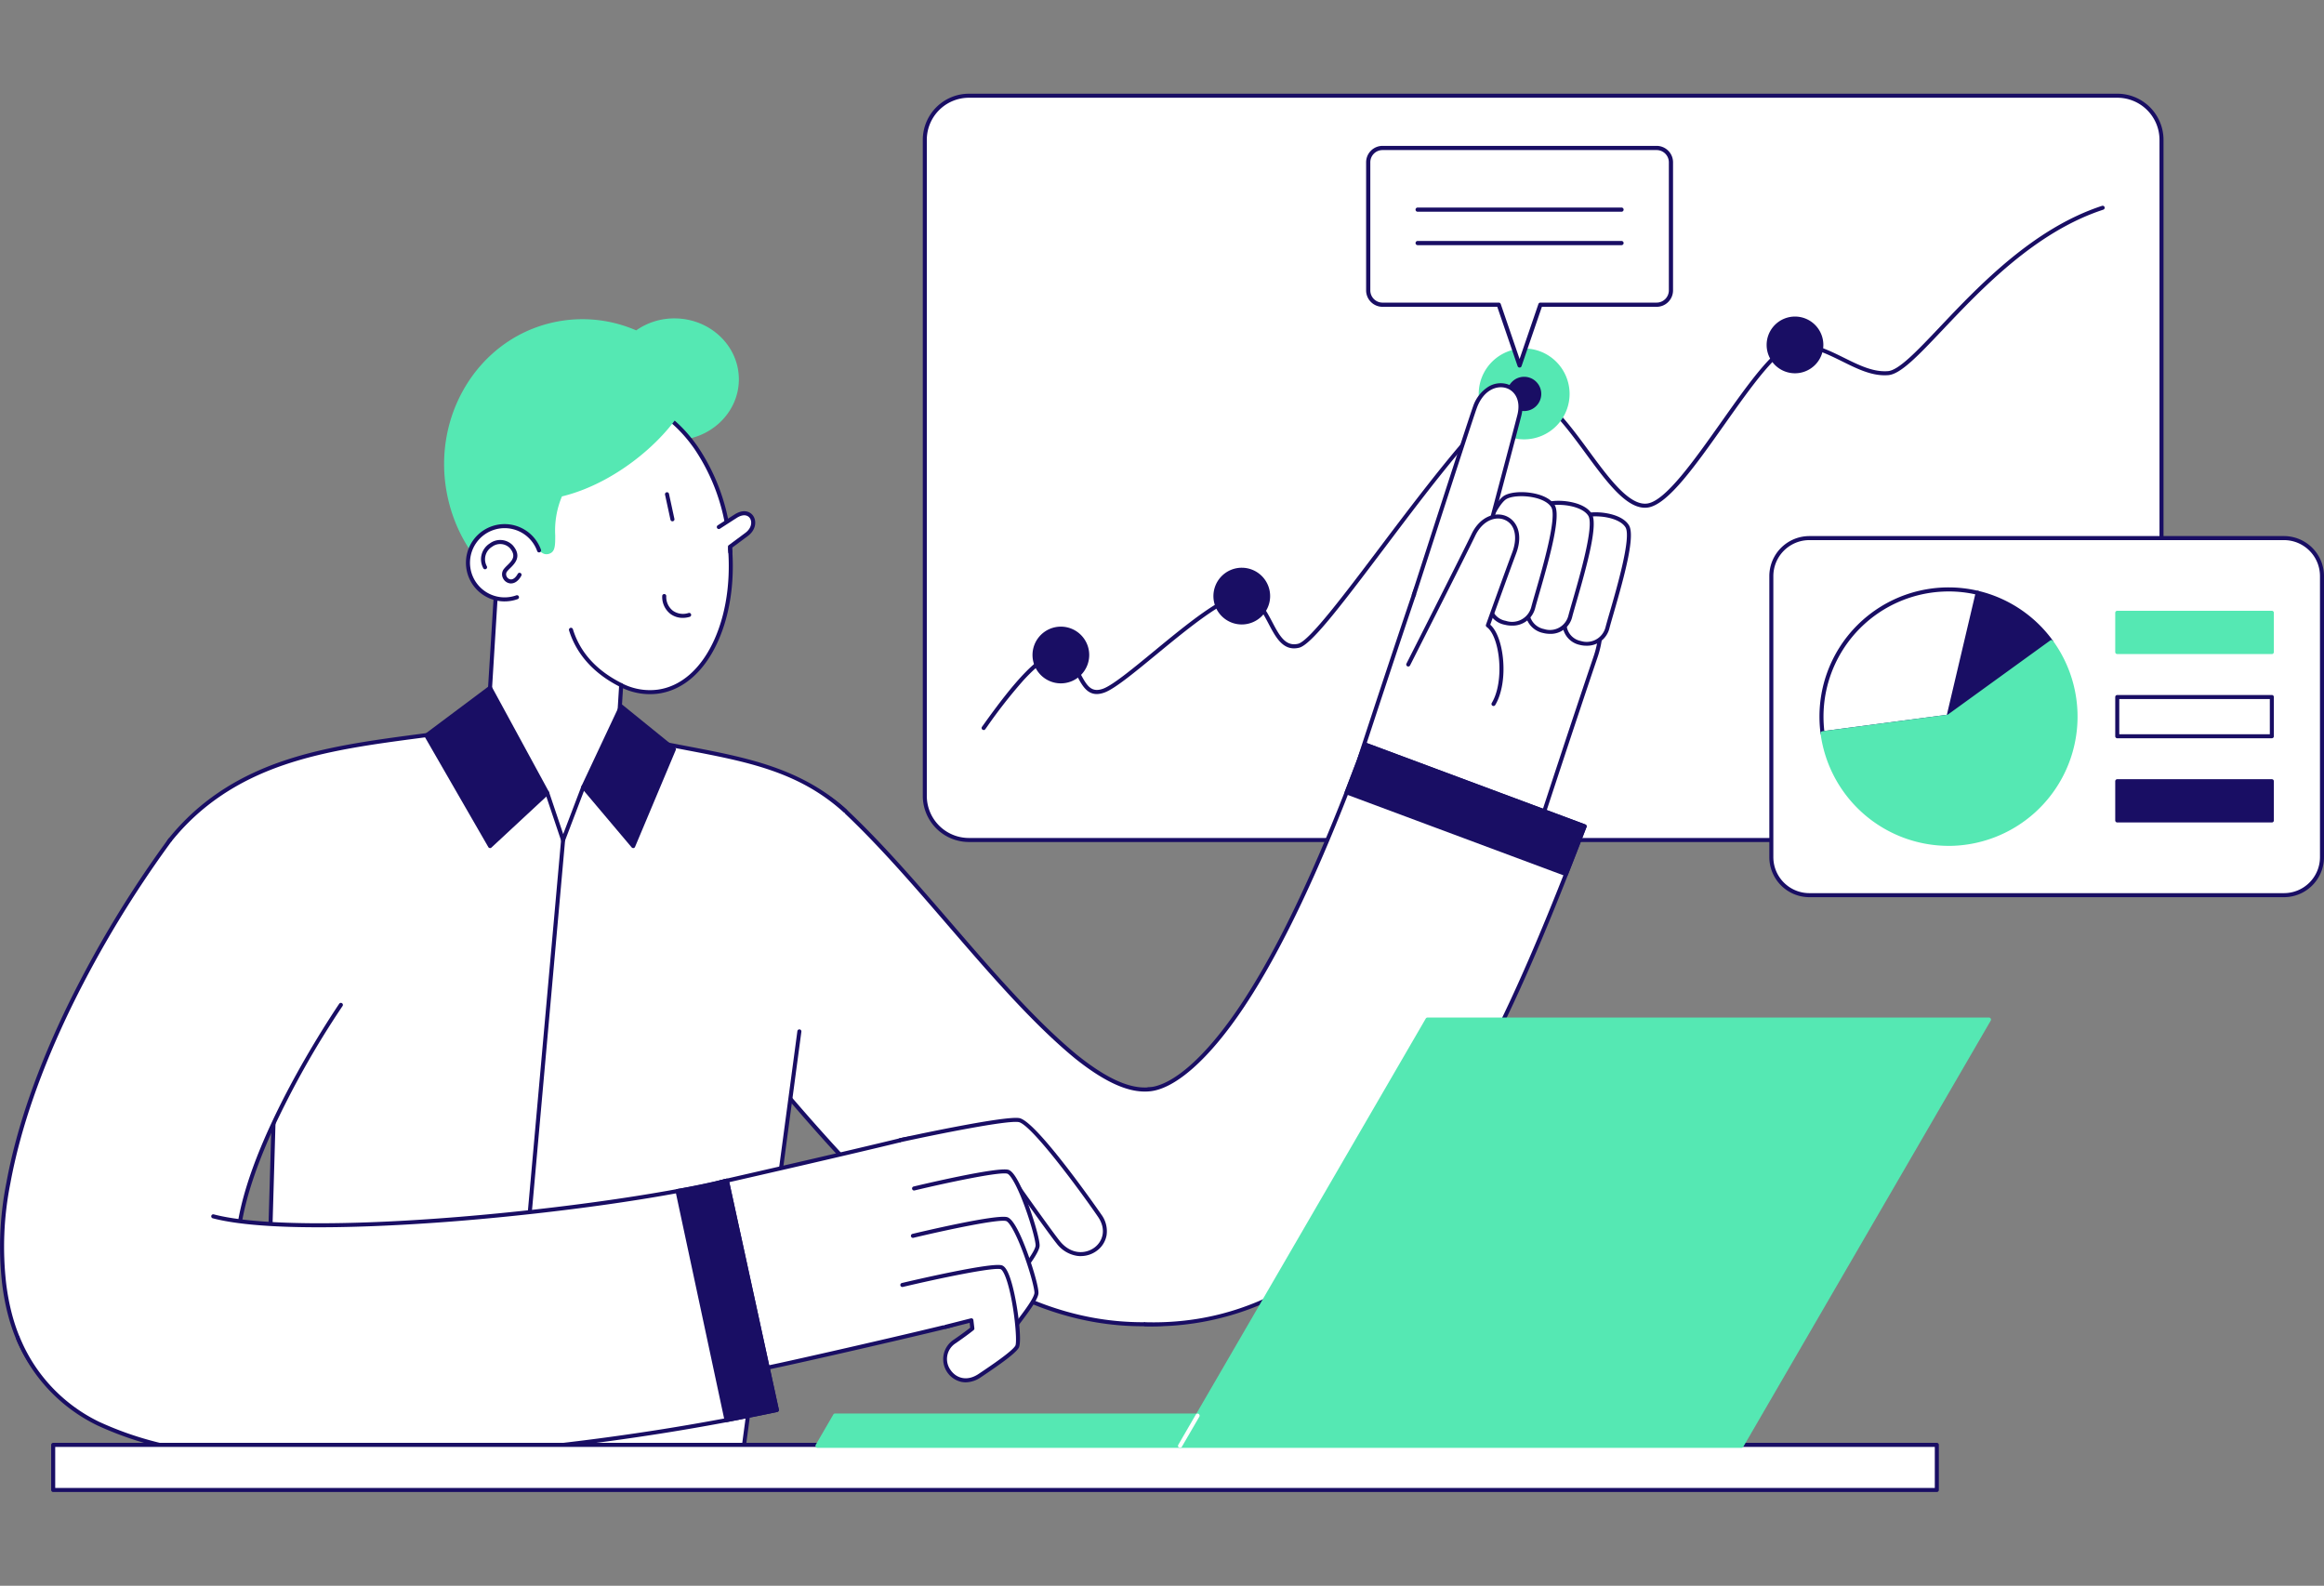 <svg xmlns="http://www.w3.org/2000/svg" xmlns:xlink="http://www.w3.org/1999/xlink" width="491" height="335" viewBox="0 0 491 335">
  <rect x="0" y="0" width="491" height="335" fill="#808080" stroke="none"/>
  <defs>
    <clipPath id="clip-path">
      <rect id="Rechteck_95" data-name="Rechteck 95" width="491" height="335" transform="translate(278 8549)" fill="#fff"/>
    </clipPath>
  </defs>
  <g id="Gruppe_maskieren_3" data-name="Gruppe maskieren 3" transform="translate(-278 -8549)" clip-path="url(#clip-path)">
    <g id="Casino-Seo-Audit_Grafik_SEO-Audit" transform="translate(261.262 8471.319)">
      <g id="Gruppe_524" data-name="Gruppe 524" transform="translate(211.699 97.479)">
        <g id="Gruppe_523" data-name="Gruppe 523">
          <path id="Pfad_686" data-name="Pfad 686" d="M252.384,157.659H9.749a9.32,9.32,0,0,1-9.322-9.317V9.743A9.32,9.32,0,0,1,9.749.426H252.384a9.319,9.319,0,0,1,9.322,9.317v138.6A9.319,9.319,0,0,1,252.384,157.659Z" fill="#fff"/>
          <path id="Pfad_687" data-name="Pfad 687" d="M252.384,158.085H9.749A9.757,9.757,0,0,1,0,148.343V9.743A9.757,9.757,0,0,1,9.749,0H252.384a9.757,9.757,0,0,1,9.749,9.743v138.6a9.757,9.757,0,0,1-9.749,9.743ZM9.749.852a8.9,8.9,0,0,0-8.9,8.89v138.6a8.9,8.9,0,0,0,8.9,8.89H252.384a8.9,8.9,0,0,0,8.9-8.89V9.743a8.9,8.9,0,0,0-8.9-8.89Z" fill="#190e64"/>
          <path id="Pfad_688" data-name="Pfad 688" d="M12.855,134.424a.426.426,0,0,1-.346-.675l.376-.525c5.878-8.214,12.427-16.424,16.422-15.05,2.064.71,3.119,2.691,4.049,4.439,1.327,2.492,2.266,3.974,4.73,3.086,2.029-.732,6.264-4.219,10.748-7.91,6.878-5.663,14.674-12.082,18.557-12.082,3.339,0,4.979,3.117,6.425,5.866,1.492,2.835,2.78,5.284,5.485,4.629,2.34-.566,9.718-10.352,17.529-20.712C110.846,76.9,121.982,62.709,127.07,63c4.693.268,9.257,6.477,13.67,12.482,4.227,5.752,8.6,11.7,12.389,11.083,3.842-.625,9.8-9.054,15.57-17.206,6.029-8.524,11.724-16.574,15.555-16.711,3.763-.133,7.145,1.539,10.415,3.156,3.164,1.565,6.149,3.043,9.245,2.8,2.292-.183,6.115-4.216,10.955-9.322,8.335-8.794,19.751-20.837,34.274-25.593a.426.426,0,1,1,.266.81c-14.318,4.689-25.648,16.641-33.921,25.369-5.16,5.443-8.888,9.376-11.506,9.586-3.326.266-6.419-1.263-9.691-2.882-3.176-1.571-6.462-3.2-10.006-3.069-3.409.122-9.245,8.372-14.889,16.351-6.137,8.677-11.935,16.872-16.129,17.555-4.3.7-8.633-5.187-13.214-11.42-4.3-5.846-8.74-11.891-13.032-12.136-.04,0-.081,0-.122,0-5.141,0-18.576,17.819-29.388,32.16-9.531,12.642-15.5,20.421-18.01,21.028-3.352.811-4.922-2.174-6.441-5.061-1.4-2.66-2.846-5.41-5.67-5.41-3.576,0-11.582,6.591-18.014,11.887-4.739,3.9-8.833,7.272-11,8.054-3.285,1.185-4.55-1.191-5.772-3.487-.9-1.687-1.828-3.432-3.574-4.033-1.128-.388-3.4.166-7.831,5.009a107.637,107.637,0,0,0-7.619,9.731l-.377.526a.424.424,0,0,1-.347.179Z" fill="#190e64"/>
          <ellipse id="Ellipse_144" data-name="Ellipse 144" cx="9.18" cy="9.174" rx="9.18" ry="9.174" transform="translate(117.866 54.247)" fill="#55e8b3"/>
          <path id="Pfad_689" data-name="Pfad 689" d="M127.046,73.021a9.6,9.6,0,1,1,9.606-9.6A9.614,9.614,0,0,1,127.046,73.021Zm0-18.348a8.748,8.748,0,1,0,8.753,8.748A8.76,8.76,0,0,0,127.046,54.673Z" fill="#55e8b3"/>
          <g id="Gruppe_522" data-name="Gruppe 522">
            <ellipse id="Ellipse_145" data-name="Ellipse 145" cx="3.195" cy="3.193" rx="3.195" ry="3.193" transform="translate(123.85 60.228)" fill="#190e64"/>
            <path id="Pfad_690" data-name="Pfad 690" d="M127.046,67.041a3.619,3.619,0,1,1,3.622-3.619A3.625,3.625,0,0,1,127.046,67.041Zm0-6.387a2.767,2.767,0,1,0,2.769,2.767A2.771,2.771,0,0,0,127.046,60.654Z" fill="#190e64"/>
            <ellipse id="Ellipse_146" data-name="Ellipse 146" cx="5.568" cy="5.565" rx="5.568" ry="5.565" transform="translate(61.823 100.569)" fill="#190e64"/>
            <path id="Pfad_691" data-name="Pfad 691" d="M67.391,112.125a5.991,5.991,0,1,1,5.994-5.991A6,6,0,0,1,67.391,112.125Zm0-11.13a5.139,5.139,0,1,0,5.142,5.139A5.146,5.146,0,0,0,67.391,101Z" fill="#190e64"/>
            <ellipse id="Ellipse_147" data-name="Ellipse 147" cx="5.568" cy="5.565" rx="5.568" ry="5.565" transform="translate(23.6 113.013)" fill="#190e64"/>
            <path id="Pfad_692" data-name="Pfad 692" d="M29.168,124.569a5.991,5.991,0,1,1,5.995-5.991A6,6,0,0,1,29.168,124.569Zm0-11.13a5.139,5.139,0,1,0,5.142,5.139A5.146,5.146,0,0,0,29.168,113.439Z" fill="#190e64"/>
            <ellipse id="Ellipse_148" data-name="Ellipse 148" cx="5.568" cy="5.565" rx="5.568" ry="5.565" transform="translate(178.702 47.505)" fill="#190e64"/>
            <path id="Pfad_693" data-name="Pfad 693" d="M184.27,59.061a5.991,5.991,0,1,1,5.995-5.991A6,6,0,0,1,184.27,59.061Zm0-11.13a5.139,5.139,0,1,0,5.142,5.139A5.146,5.146,0,0,0,184.27,47.931Z" fill="#190e64"/>
          </g>
        </g>
      </g>
      <g id="Gruppe_527" data-name="Gruppe 527" transform="translate(16.741 144.947)">
        <g id="Gruppe_526" data-name="Gruppe 526">
          <path id="Pfad_694" data-name="Pfad 694" d="M241.936,212.49c-32.981.261-57.3-26.873-77.447-50.548-6.95-8.041-13.513-15.635-20.226-22.081-22.992-23.21,10.158-57.829,34.335-35.766,16.567,15.542,32.589,38.62,48.818,51.935,8.082,6.455,12.525,7.007,15.164,6.858C277.55,162.481,276.985,213.435,241.936,212.49Z" fill="#fff"/>
          <path id="Pfad_695" data-name="Pfad 695" d="M242.891,212.929q-.477,0-.96-.013c-14.879.12-29.2-5.244-43.79-16.385-12.58-9.6-23.683-22.216-33.977-34.313-6.946-8.036-13.5-15.62-20.2-22.05-5.429-5.481-8.146-11.984-7.865-18.814a25.717,25.717,0,0,1,7.34-16.658c8.2-8.541,22.783-12.472,35.444-.918,7.468,7.006,14.914,15.642,22.116,23.993,8.741,10.138,17.781,20.621,26.686,27.927,7.966,6.363,12.3,6.907,14.869,6.762,10.285-.123,18.441,4.151,22.975,12.027A26.845,26.845,0,0,1,265.3,201.1c-4.562,7.652-12.493,11.829-22.4,11.829Zm-.955-.866h.011c10.04.273,18.071-3.778,22.615-11.4a25.992,25.992,0,0,0,.229-25.748c-4.373-7.6-12.251-11.711-22.206-11.6-2.689.151-7.236-.4-15.435-6.952-8.966-7.357-18.03-17.868-26.8-28.033-7.187-8.335-14.618-16.953-22.049-23.924-12.234-11.165-26.33-7.37-34.249.882s-11.147,22.507.508,34.272c6.716,6.449,13.284,14.048,20.237,22.093,18.729,22.008,26.993,28.962,33.855,34.2,14.287,10.906,28.293,16.212,42.8,16.212l.472,0Z" fill="#190e64"/>
          <path id="Pfad_696" data-name="Pfad 696" d="M168.882,150.645l-11.841,88.481H55.766l2.384-81.87S29.95,118.732,35.9,110.221c16.845-20.945,43.026-19.8,67.138-24.113l27.571,1.546c18.3,4.853,34.814,4.409,47.993,16.441" fill="#fff"/>
          <path id="Pfad_697" data-name="Pfad 697" d="M157.041,239.553H55.766a.426.426,0,0,1-.426-.439l2.38-81.725c-.828-1.141-7.423-10.286-13.294-20.242-8.462-14.35-11.449-23.491-8.879-27.17l.017-.023c6.121-7.611,14.056-13,24.258-16.465,9.074-3.085,19.074-4.4,28.745-5.68,4.744-.626,9.649-1.273,14.392-2.121a.425.425,0,0,1,.1-.006l27.571,1.546a.425.425,0,0,1,.085.014c5,1.327,9.88,2.258,14.6,3.158,12.3,2.349,23.923,4.567,33.576,13.38a.427.427,0,0,1-.575.63c-9.474-8.65-20.451-10.745-33.161-13.172-4.716-.9-9.593-1.831-14.612-3.161L103.06,86.537c-4.747.847-9.644,1.493-14.381,2.118C79.049,89.926,69.091,91.239,60.1,94.3,50.057,97.71,42.253,103,36.238,110.477c-1.615,2.334-1.371,8.782,8.922,26.236,6.224,10.555,13.263,20.194,13.333,20.29a.428.428,0,0,1,.082.265L56.205,238.7H156.668l11.791-88.111a.427.427,0,1,1,.846.113l-11.841,88.481a.426.426,0,0,1-.423.37Z" fill="#190e64"/>
          <path id="Pfad_698" data-name="Pfad 698" d="M142.5.427a13.612,13.612,0,0,0-8.037,2.587A28.2,28.2,0,0,0,116.489,1.37c-15.773,3.782-25.325,20.346-21.334,37a32.165,32.165,0,0,0,7.755,14.507l38.1-27.644a14.087,14.087,0,0,0,1.485.081c7.274,0,13.171-5.57,13.171-12.442S149.77.427,142.5.427Z" fill="#55e8b3"/>
          <path id="Pfad_699" data-name="Pfad 699" d="M102.91,53.3a.426.426,0,0,1-.312-.135,32.7,32.7,0,0,1-7.858-14.7C90.7,21.613,100.413,4.786,116.39.955a28.538,28.538,0,0,1,18.017,1.572A13.977,13.977,0,0,1,142.5,0c7.5,0,13.6,5.773,13.6,12.868s-6.1,12.868-13.6,12.868c-.442,0-.9-.022-1.366-.067L103.16,53.219a.424.424,0,0,1-.25.081ZM123.033,1.02a27.614,27.614,0,0,0-6.445.765C101.069,5.506,91.64,21.871,95.57,38.267a31.868,31.868,0,0,0,7.4,14.039L140.76,24.884a.426.426,0,0,1,.3-.079,13.715,13.715,0,0,0,1.44.078c7.027,0,12.745-5.39,12.745-12.015S149.523.853,142.5.853a13.121,13.121,0,0,0-7.785,2.506.426.426,0,0,1-.422.046A28.01,28.01,0,0,0,123.033,1.02Z" fill="#55e8b3"/>
          <path id="Pfad_700" data-name="Pfad 700" d="M153.9,45.455c-2.023-14.312-10.035-24.854-18.633-27.675a31.7,31.7,0,0,0-9.933-1.939A25.848,25.848,0,0,0,99.321,41.518a25.354,25.354,0,0,0,5.5,15.786l-2.1,33.937,12.9,9.012,3.349,9.953,4.272-11.215,7.042-6.043.958-15.467a13.383,13.383,0,0,0,7.812,1.355C149.647,77.337,156.3,62.392,153.9,45.455Z" fill="#fff"/>
          <path id="Pfad_701" data-name="Pfad 701" d="M118.963,110.633h-.008a.427.427,0,0,1-.4-.291l-3.3-9.82L102.472,91.59a.427.427,0,0,1-.182-.376l2.092-33.775a25.627,25.627,0,0,1-5.488-15.922,26.3,26.3,0,0,1,26.443-26.1A32.256,32.256,0,0,1,135.4,17.375c4.384,1.438,8.646,4.88,12,9.69A42.525,42.525,0,0,1,154.327,45.4c1.169,8.27.25,16.336-2.589,22.713-2.868,6.444-7.354,10.4-12.63,11.15a13.578,13.578,0,0,1-7.485-1.127L130.7,92.975a.426.426,0,0,1-.148.3l-6.96,5.972-4.234,11.114A.426.426,0,0,1,118.963,110.633Zm-15.806-19.6,12.7,8.875a.427.427,0,0,1,.16.214l2.969,8.826,3.848-10.1a.427.427,0,0,1,.121-.172l6.906-5.925.947-15.287a.427.427,0,0,1,.613-.357,12.913,12.913,0,0,0,7.566,1.316c4.975-.7,9.227-4.486,11.971-10.652,2.774-6.232,3.67-14.133,2.523-22.246A41.668,41.668,0,0,0,146.7,27.553c-3.248-4.659-7.356-7.986-11.565-9.367a31.494,31.494,0,0,0-9.8-1.918,25.451,25.451,0,0,0-25.59,25.25,24.788,24.788,0,0,0,5.4,15.521.427.427,0,0,1,.091.291Z" fill="#190e64"/>
          <path id="Pfad_702" data-name="Pfad 702" d="M144.965,16.786c-3.492,7.68-14.737,17.678-26.542,20.454-2.773,5.806-.589,11.1-2.284,11.968-2.179,1.11-2.8-3.215-6.241-4.588-3.336-1.332-7.52-1.025-10.031,3.2,0,0-3.417-4.159-2.438-12.428s9.555-19.85,20.994-22.738c11.509-2.906,23.031-.153,26.542,4.134Z" fill="#55e8b3"/>
          <path id="Pfad_703" data-name="Pfad 703" d="M115.45,49.821c-.983,0-1.7-.938-2.453-1.919a7.965,7.965,0,0,0-3.257-2.887c-1.462-.584-6.467-2.091-9.506,3.021a.427.427,0,0,1-.7.053c-.144-.176-3.521-4.4-2.532-12.749.5-4.26,3-9.349,6.675-13.615a29.3,29.3,0,0,1,14.639-9.487c11.635-2.938,23.342-.16,26.976,4.278a.426.426,0,0,1,.058.447c-3.5,7.7-14.656,17.746-26.631,20.644a18.6,18.6,0,0,0-1.419,8.238c0,1.884.006,3.245-.97,3.743A1.931,1.931,0,0,1,115.45,49.821ZM106.417,43.5a9.9,9.9,0,0,1,3.64.722,8.768,8.768,0,0,1,3.619,3.16c1.04,1.358,1.5,1.834,2.271,1.444.51-.26.507-1.46.5-2.981a19.15,19.15,0,0,1,1.589-8.79.426.426,0,0,1,.287-.231C130,34.08,140.9,24.384,144.462,16.855c-1.761-1.971-5.41-3.611-9.845-4.414a38.885,38.885,0,0,0-16.09.624c-10.95,2.765-19.685,14.011-20.675,22.375-.756,6.383,1.184,10.285,2,11.6a7.687,7.687,0,0,1,6.562-3.545Z" fill="#55e8b3"/>
          <path id="Pfad_704" data-name="Pfad 704" d="M113.877,48.979a7.738,7.738,0,1,0-4.629,9.917" fill="#fff"/>
          <path id="Pfad_705" data-name="Pfad 705" d="M106.613,59.788a8.166,8.166,0,1,1,7.665-10.955.427.427,0,1,1-.8.291,7.311,7.311,0,1,0-4.374,9.37.427.427,0,0,1,.292.8,8.128,8.128,0,0,1-2.781.491Z" fill="#190e64"/>
          <path id="Pfad_706" data-name="Pfad 706" d="M107.961,55.994h-.047a1.935,1.935,0,0,1-1.649-1.111,1.819,1.819,0,0,1,.162-1.912,7.3,7.3,0,0,1,.734-.792c1.025-1.007,1.993-1.958.542-3.666a2.848,2.848,0,0,0-3.752-.263,3.079,3.079,0,0,0-1.1,4.11.427.427,0,1,1-.766.375,3.938,3.938,0,0,1,1.4-5.2,3.686,3.686,0,0,1,4.869.424c1.966,2.312.426,3.826-.594,4.827a6.688,6.688,0,0,0-.648.693.979.979,0,0,0-.078,1.03,1.075,1.075,0,0,0,.9.63h.025c.5,0,1-.412,1.42-1.164a.427.427,0,1,1,.746.414c-.767,1.382-1.67,1.6-2.169,1.6Z" fill="#190e64"/>
          <path id="Pfad_707" data-name="Pfad 707" d="M151.853,44.092s2.495-1.616,3.578-2.306c3.311-2.108,5.123,1.755,2.305,3.859q-1.755,1.308-3.516,2.607l.083,1.135" fill="#fff"/>
          <path id="Pfad_708" data-name="Pfad 708" d="M154.3,49.814a.427.427,0,0,1-.425-.4l-.083-1.135a.426.426,0,0,1,.172-.374q1.761-1.3,3.515-2.606c1.322-.987,1.469-2.339.937-3.111-.418-.606-1.362-.936-2.758-.047-1.07.681-3.55,2.288-3.575,2.3a.427.427,0,0,1-.464-.716c.025-.016,2.508-1.625,3.581-2.308,1.909-1.216,3.3-.608,3.918.282.759,1.1.621,2.973-1.129,4.279q-1.661,1.239-3.329,2.469l.066.9a.427.427,0,0,1-.426.457Zm-12.235-6.947a.427.427,0,0,1-.417-.336l-1.143-5.276a.427.427,0,1,1,.834-.181l1.143,5.276a.427.427,0,0,1-.417.517Zm2.176,20.4a4.333,4.333,0,0,1-2.6-.837,4.517,4.517,0,0,1-1.734-3.754.427.427,0,1,1,.853,0,3.686,3.686,0,0,0,1.39,3.069,3.726,3.726,0,0,0,3.336.48.427.427,0,0,1,.247.817A5.142,5.142,0,0,1,144.242,63.269ZM131.235,77.908a.425.425,0,0,1-.19-.045c-5.513-2.75-9.254-6.877-10.817-11.934a.427.427,0,1,1,.815-.252c1.514,4.9,5.007,8.741,10.383,11.423a.427.427,0,0,1-.191.808Z" fill="#190e64"/>
          <path id="Pfad_709" data-name="Pfad 709" d="M308.224,118.664a20.294,20.294,0,0,1-20.717-26.543c.4-1.219,6.471-19.784,11.2-33.7a20.281,20.281,0,1,1,38.4,13.052c-4.651,13.691-10.987,33.061-11.05,33.255A20.289,20.289,0,0,1,308.224,118.664Z" fill="#fff"/>
          <path id="Pfad_710" data-name="Pfad 710" d="M306.779,119.142A20.715,20.715,0,0,1,287.1,91.988l.054-.165c1.54-4.705,6.9-21.029,11.145-33.537a20.708,20.708,0,1,1,39.213,13.327c-4.659,13.712-10.988,33.065-11.049,33.25a20.639,20.639,0,0,1-18.211,14.227l-.03-.426.03.426q-.737.053-1.476.053Zm11.111-74.06a19.89,19.89,0,0,0-18.781,13.479c-4.248,12.5-9.6,28.824-11.142,33.528l-.054.165A19.855,19.855,0,1,0,325.654,104.6c.06-.184,6.392-19.542,11.052-33.259A19.883,19.883,0,0,0,317.89,45.081Z" fill="#190e64"/>
          <path id="Pfad_711" data-name="Pfad 711" d="M241.936,212.49c49.868,1.391,74.459-57.328,92.847-105.183L288.368,90.016c-5.955,16.007-15.163,39.151-25.913,55.258-7.271,10.895-14.515,17.315-19.874,17.614" fill="#fff"/>
          <g id="Gruppe_525" data-name="Gruppe 525">
            <path id="Pfad_712" data-name="Pfad 712" d="M243.635,212.94q-.854,0-1.711-.024a.427.427,0,0,1-.414-.438.421.421,0,0,1,.438-.414c22.121.616,41.06-10.487,57.87-33.947,14.447-20.163,24.928-45.893,34.412-70.56L288.619,90.564c-5.94,15.941-15.028,38.791-25.809,54.946-7.346,11.008-14.71,17.5-20.2,17.8a.427.427,0,0,1-.047-.852c5.224-.292,12.347-6.643,19.543-17.425,10.822-16.216,19.946-39.253,25.868-55.17a.427.427,0,0,1,.549-.251l46.415,17.291a.427.427,0,0,1,.249.553c-9.545,24.842-20.085,50.8-34.67,71.154-8.011,11.181-16.316,19.4-25.388,25.118a58.2,58.2,0,0,1-31.488,9.207ZM131.235,81.964l-8,17.026,10.538,12.486L142.379,91Z" fill="#190e64"/>
            <path id="Pfad_713" data-name="Pfad 713" d="M133.773,111.9a.426.426,0,0,1-.326-.151L122.909,99.266a.427.427,0,0,1-.06-.457l8-17.026a.426.426,0,0,1,.655-.15l11.144,9.032a.427.427,0,0,1,.125.5l-8.606,20.48a.427.427,0,0,1-.393.262ZM123.737,98.925l9.913,11.745,8.212-19.543L131.39,82.639Zm-20.2-20.885,12.08,22.213-12.08,11.224L90.069,88.117Z" fill="#190e64"/>
            <path id="Pfad_714" data-name="Pfad 714" d="M103.534,111.9a.427.427,0,0,1-.37-.214L89.7,88.33a.427.427,0,0,1,.114-.555L103.278,77.7a.426.426,0,0,1,.63.138l12.08,22.213a.427.427,0,0,1-.084.516l-12.08,11.224a.425.425,0,0,1-.29.114ZM90.627,88.232,103.636,110.8l11.445-10.634L103.395,78.677Z" fill="#190e64"/>
          </g>
          <path id="Pfad_715" data-name="Pfad 715" d="M118.963,110.206l-11.535,128.92" fill="#fff"/>
          <path id="Pfad_716" data-name="Pfad 716" d="M107.429,239.553a.427.427,0,0,1-.425-.465l11.535-128.92a.427.427,0,1,1,.85.076l-11.535,128.92a.427.427,0,0,1-.424.389Z" fill="#190e64"/>
          <path id="Pfad_717" data-name="Pfad 717" d="M160.537,221.971a20.285,20.285,0,0,1-21.032-15.7c-2.512-10.917,3.148-21.6,14.064-24.115.23-.053,24.289-5.528,36.587-8.526a20.284,20.284,0,0,1,9.606,39.414c-12.554,3.06-38.137,8.856-39.224,8.926Z" fill="#fff"/>
          <path id="Pfad_718" data-name="Pfad 718" d="M159.261,222.438a20.715,20.715,0,0,1-20.172-16.07,21.559,21.559,0,0,1,2.041-15.516,18.842,18.842,0,0,1,12.343-9.111l.226-.051c5.795-1.321,25.542-5.837,36.356-8.474a20.711,20.711,0,0,1,9.808,40.243c-12.018,2.93-38.092,8.86-39.3,8.937q-.652.041-1.3.041Zm35.734-48.966a19.986,19.986,0,0,0-4.738.573c-10.82,2.638-30.573,7.155-36.369,8.477l-.224.051a18,18,0,0,0-11.792,8.7,20.708,20.708,0,0,0-1.952,14.9,19.859,19.859,0,0,0,20.589,15.369h0c1.046-.067,26.522-5.836,39.15-8.915a19.864,19.864,0,0,0-4.666-39.158Z" fill="#190e64"/>
          <path id="Pfad_719" data-name="Pfad 719" d="M72.006,145.038C62.767,158.8,49.06,183.421,50.232,198.666c5.417,15.657-7.094,32.73-23.572,32.475C2.064,230.62-2.307,203.716,1.766,182.655c4.512-24.608,19.071-51.9,34.13-72.434" fill="#fff"/>
          <path id="Pfad_720" data-name="Pfad 720" d="M27.012,231.57l-.36,0c-8.063-.171-14.474-3.136-19.057-8.812-3.751-4.646-6.148-10.91-7.125-18.619a69.324,69.324,0,0,1,.877-21.563c2.128-11.609,6.551-24.345,13.146-37.851a231.751,231.751,0,0,1,21.06-34.754.427.427,0,1,1,.688.5A230.894,230.894,0,0,0,15.26,145.1C8.7,158.533,4.3,171.2,2.186,182.732a68.474,68.474,0,0,0-.869,21.3c.957,7.549,3.293,13.669,6.942,18.19,4.418,5.472,10.611,8.33,18.409,8.5a24.018,24.018,0,0,0,19.687-10.156,23.892,23.892,0,0,0,3.473-21.753.408.408,0,0,1-.022-.107c-1.4-18.248,17.951-48.1,21.845-53.9a.427.427,0,1,1,.708.476A189.978,189.978,0,0,0,57.6,171.471c-5.112,11.274-7.45,20.394-6.95,27.108a24.749,24.749,0,0,1-3.606,22.48A24.908,24.908,0,0,1,27.012,231.57Z" fill="#190e64"/>
          <path id="Pfad_721" data-name="Pfad 721" d="M45.035,189.689c19.739,5.217,82.943-1.275,108.533-7.532L164.127,230.6c-29.474,6.345-64.867,10.47-94.833,10.549-19.062-.31-33.7-.837-48.548-7.667A34.521,34.521,0,0,1,3.765,215.353" fill="#fff"/>
          <path id="Pfad_722" data-name="Pfad 722" d="M69.3,241.578c-20.024-.326-34.228-1.038-48.727-7.706a35.011,35.011,0,0,1-17.2-18.35.427.427,0,1,1,.784-.337A34.176,34.176,0,0,0,20.932,233.1c14.34,6.6,28.462,7.3,48.369,7.625,28.885-.076,64.11-3.98,94.317-10.449l-10.374-47.6c-12.978,3.125-34.916,6.246-56.1,7.977-11.517.94-39.659,2.769-52.216-.549a.427.427,0,0,1,.218-.825c8.752,2.313,27.679,2.5,51.929.524,21.378-1.746,43.514-4.909,56.394-8.058a.427.427,0,0,1,.518.324l10.559,48.446a.427.427,0,0,1-.327.508C133.862,237.555,98.377,241.5,69.3,241.578Z" fill="#190e64"/>
          <path id="Pfad_723" data-name="Pfad 723" d="M190.155,173.631s21.918-4.8,25.119-4.255,15.2,17.49,17.045,20.176c4.078,5.945-3.99,11.48-8.728,5.654-1.893-2.327-10.653-14.778-10.653-14.778l-18.4,3.787" fill="#fff"/>
          <path id="Pfad_724" data-name="Pfad 724" d="M228.341,198.1a5.784,5.784,0,0,1-.714-.044,6.705,6.705,0,0,1-4.367-2.586c-1.761-2.166-9.272-12.817-10.509-14.573l-18.124,3.731a.427.427,0,0,1-.172-.836l18.4-3.787a.426.426,0,0,1,.435.172c.087.124,8.773,12.465,10.634,14.755,2.37,2.915,5.453,2.744,7.314,1.352,1.706-1.276,2.594-3.779.731-6.5-4.171-6.08-14.183-19.557-16.765-20-2.468-.421-17.4,2.6-24.956,4.251a.427.427,0,0,1-.183-.833c.9-.2,22.035-4.812,25.281-4.259,3.7.631,17.19,20.158,17.325,20.355a5.942,5.942,0,0,1,1.118,4.381,5.192,5.192,0,0,1-2.042,3.28,5.667,5.667,0,0,1-3.406,1.133Z" fill="#190e64"/>
          <path id="Pfad_725" data-name="Pfad 725" d="M193.116,183.811s17.608-4.211,19.829-3.536,6.523,14.046,6.267,15.726-3.665,5.718-4.79,7.415c-3.7,5.574-11.087.116-7.676-4.592,1.714-2.365,2.986-4.338,2.986-4.338l-1.3-3.438-11.878,2.527" fill="#fff"/>
          <path id="Pfad_726" data-name="Pfad 726" d="M210.485,206.2q-.183,0-.368-.014a5.192,5.192,0,0,1-4.256-2.955,4.524,4.524,0,0,1,.54-4.656q1.475-2.037,2.856-4.139l-1.1-2.893-11.52,2.451a.427.427,0,0,1-.177-.835l11.878-2.527a.426.426,0,0,1,.488.266l1.3,3.438a.427.427,0,0,1-.04.382c-.013.02-1.3,2.011-3,4.358a3.646,3.646,0,0,0-.457,3.8,4.385,4.385,0,0,0,3.546,2.462,4.259,4.259,0,0,0,3.885-2.154c.317-.478.8-1.119,1.354-1.862,1.351-1.8,3.2-4.272,3.37-5.381.1-.671-.81-4.247-2.184-8.03-1.713-4.716-3.136-7.026-3.786-7.224-1.547-.469-12.573,1.861-19.606,3.542a.427.427,0,0,1-.2-.83c1.814-.434,17.787-4.217,20.052-3.529,1.417.43,3.142,4.451,4.34,7.749,1.217,3.349,2.382,7.425,2.226,8.449-.2,1.321-2.047,3.785-3.531,5.765-.548.732-1.022,1.364-1.325,1.821A5.14,5.14,0,0,1,210.485,206.2Z" fill="#190e64"/>
          <path id="Pfad_727" data-name="Pfad 727" d="M192.869,193.82s17.608-4.211,19.829-3.536,6.523,14.046,6.267,15.726-3.665,5.718-4.79,7.415c-3.7,5.574-11.087.116-7.676-4.592,1.714-2.365,2.986-4.338,2.986-4.338l-1.3-3.438-11.878,2.527" fill="#fff"/>
          <path id="Pfad_728" data-name="Pfad 728" d="M210.237,216.208q-.182,0-.368-.014a5.192,5.192,0,0,1-4.256-2.955,4.524,4.524,0,0,1,.54-4.656q1.474-2.037,2.856-4.139l-1.1-2.893L196.394,204a.427.427,0,0,1-.177-.835l11.878-2.527a.426.426,0,0,1,.488.266l1.3,3.438a.427.427,0,0,1-.04.382c-.013.02-1.3,2.011-3,4.358a3.646,3.646,0,0,0-.457,3.8,4.385,4.385,0,0,0,3.546,2.463,4.255,4.255,0,0,0,3.885-2.154c.317-.478.8-1.119,1.354-1.861,1.351-1.8,3.2-4.272,3.37-5.382.1-.671-.81-4.247-2.184-8.03-1.713-4.716-3.136-7.026-3.785-7.224-1.553-.471-12.573,1.861-19.606,3.542a.427.427,0,0,1-.2-.83c1.814-.434,17.786-4.217,20.052-3.529,1.417.43,3.142,4.451,4.34,7.749,1.216,3.349,2.382,7.425,2.226,8.449-.2,1.321-2.047,3.785-3.531,5.765-.548.731-1.022,1.363-1.325,1.821a5.139,5.139,0,0,1-4.294,2.547Z" fill="#190e64"/>
          <path id="Pfad_729" data-name="Pfad 729" d="M190.633,204.2s18.682-4.417,20.9-3.742,4.207,15.342,3.335,16.8-6.167,4.922-7.85,6.066c-5.531,3.76-10.162-3.869-5.367-7.156,2.513-1.722,3.776-2.762,3.776-2.762l-.207-1.741-5.462,1.383" fill="#fff"/>
          <path id="Pfad_730" data-name="Pfad 730" d="M204.024,224.764a4.568,4.568,0,0,1-.925-.094,4.92,4.92,0,0,1-1.686-8.858c1.937-1.327,3.135-2.254,3.566-2.595l-.121-1.023-4.991,1.264a.427.427,0,0,1-.21-.827l5.462-1.383a.427.427,0,0,1,.529.363l.207,1.741a.427.427,0,0,1-.153.38c-.052.043-1.307,1.071-3.806,2.785a3.938,3.938,0,0,0-1.067,5.644c1.126,1.65,3.4,2.54,5.953.807l.623-.42c1.905-1.282,6.367-4.285,7.1-5.512.514-.859-.361-10.094-2.067-14.517-.559-1.448-.953-1.632-1.026-1.655-1.55-.471-13.217,1.984-20.681,3.749a.427.427,0,0,1-.2-.83c1.924-.455,18.861-4.424,21.125-3.735.571.174,1.072.861,1.574,2.164,1.551,4.018,2.842,13.86,2,15.263-.731,1.222-3.968,3.5-7.357,5.782l-.62.418a5.782,5.782,0,0,1-3.237,1.091ZM330.847,117.4l-46.339-17.263,3.86-10.119,46.415,17.291Z" fill="#190e64"/>
          <path id="Pfad_731" data-name="Pfad 731" d="M330.847,117.824a.429.429,0,0,1-.149-.027l-46.339-17.263a.427.427,0,0,1-.25-.552l3.86-10.119a.426.426,0,0,1,.547-.248l46.415,17.291a.426.426,0,0,1,.248.555l-3.935,10.09a.427.427,0,0,1-.4.272ZM285.059,99.885,330.6,116.851l3.625-9.3L288.615,90.563Z" fill="#190e64"/>
          <path id="Pfad_732" data-name="Pfad 732" d="M333.859,51.474c-1.035,3.3-2.686,9.95-3.148,11.794-1.484,5.914,7.468,7.628,8.9,2.1,1.063-4.109,5.836-18.648,4.19-21.428s-8.373-3.169-10.272-1.749-4.122,6.669-4.748,9.369" fill="#fff"/>
          <path id="Pfad_733" data-name="Pfad 733" d="M335.155,69.148a5.652,5.652,0,0,1-1.393-.173,4.6,4.6,0,0,1-3.465-5.811l.1-.4c.569-2.273,2.081-8.312,3.055-11.418a.427.427,0,0,1,.814.255c-.966,3.082-2.474,9.1-3.042,11.371l-.1.4a3.738,3.738,0,0,0,2.848,4.777,4.108,4.108,0,0,0,5.224-2.888c.2-.77.531-1.916.916-3.243,1.482-5.114,4.566-15.756,3.32-17.86-.569-.96-1.976-1.727-3.86-2.1-2.28-.455-4.822-.244-5.789.479-1.735,1.3-3.945,6.351-4.589,9.123a.427.427,0,1,1-.831-.193c.664-2.862,2.961-8.156,4.909-9.614,1.176-.879,3.895-1.146,6.467-.632,2.153.43,3.726,1.319,4.427,2.5,1.323,2.235-.873,10.38-3.235,18.532-.383,1.321-.713,2.461-.909,3.219a4.837,4.837,0,0,1-4.868,3.674Z" fill="#190e64"/>
          <path id="Pfad_734" data-name="Pfad 734" d="M325.989,48.819c-1.035,3.3-2.686,9.95-3.148,11.794-1.484,5.914,7.485,7.853,8.915,2.324,1.063-4.109,5.836-18.648,4.19-21.428s-8.373-3.169-10.272-1.749-4.122,6.669-4.748,9.369" fill="#fff"/>
          <path id="Pfad_735" data-name="Pfad 735" d="M327.45,66.639a5.8,5.8,0,0,1-1.431-.18,4.725,4.725,0,0,1-3.592-5.951l.1-.4c.569-2.274,2.082-8.314,3.056-11.421a.427.427,0,0,1,.814.255c-.966,3.083-2.474,9.105-3.042,11.373l-.1.4a3.864,3.864,0,0,0,2.975,4.916,4.013,4.013,0,0,0,5.113-2.8c.2-.77.531-1.915.915-3.241,1.482-5.115,4.566-15.758,3.321-17.862-.569-.96-1.976-1.727-3.86-2.1-2.279-.455-4.822-.244-5.789.479-1.735,1.3-3.945,6.351-4.589,9.123a.427.427,0,1,1-.831-.193c.664-2.862,2.96-8.156,4.909-9.614,1.175-.879,3.9-1.146,6.467-.632,2.153.43,3.726,1.319,4.427,2.5,1.323,2.235-.873,10.382-3.235,18.535-.382,1.32-.713,2.46-.909,3.217a4.668,4.668,0,0,1-4.718,3.6Z" fill="#190e64"/>
          <path id="Pfad_736" data-name="Pfad 736" d="M317.946,47.232c-1.035,3.3-2.686,9.95-3.148,11.794-1.484,5.914,7.693,7.612,9.123,2.084,1.063-4.109,5.836-18.648,4.19-21.428s-8.373-3.169-10.272-1.749-4.122,6.669-4.748,9.369" fill="#fff"/>
          <path id="Pfad_737" data-name="Pfad 737" d="M319.379,64.9a5.948,5.948,0,0,1-1.464-.182,4.557,4.557,0,0,1-3.531-5.793l.1-.381c.57-2.276,2.083-8.323,3.06-11.437a.427.427,0,1,1,.814.255c-.969,3.091-2.478,9.12-3.046,11.389l-.1.381a3.712,3.712,0,0,0,2.914,4.759A4.188,4.188,0,0,0,323.508,61c.2-.77.531-1.915.916-3.242C325.906,52.646,328.99,42,327.744,39.9c-.569-.96-1.976-1.727-3.861-2.1-2.279-.455-4.822-.245-5.789.479-1.735,1.3-3.945,6.351-4.589,9.123a.427.427,0,1,1-.831-.193c.664-2.862,2.96-8.156,4.909-9.614,1.176-.88,3.9-1.145,6.467-.632,2.153.43,3.726,1.319,4.428,2.5C329.8,41.7,327.605,49.846,325.243,58c-.383,1.32-.713,2.46-.909,3.218a4.895,4.895,0,0,1-4.955,3.681Z" fill="#190e64"/>
          <path id="Pfad_738" data-name="Pfad 738" d="M298.7,58.423s11.856-36.777,12.9-39.634c2.74-7.477,11.186-5.3,9.379,1.742S311.6,55.944,311.6,55.944" fill="#fff"/>
          <path id="Pfad_739" data-name="Pfad 739" d="M298.7,58.85a.427.427,0,0,1-.406-.558c.484-1.5,11.87-36.818,12.908-39.65a7.858,7.858,0,0,1,3.235-4.2,4.958,4.958,0,0,1,4.021-.543c2.151.669,3.894,3.012,2.937,6.739-1.787,6.96-9.311,35.133-9.387,35.416a.427.427,0,1,1-.824-.22c.076-.284,7.6-28.452,9.385-35.408.818-3.185-.6-5.164-2.364-5.712-2.013-.625-4.812.429-6.2,4.223-1.032,2.816-12.779,39.25-12.9,39.618a.427.427,0,0,1-.406.3Z" fill="#190e64"/>
          <path id="Pfad_740" data-name="Pfad 740" d="M297.535,73.1s12.008-23.692,13.728-27.312c3.291-6.926,11.6-4.115,8.665,3.7-1.847,4.929-5.581,15.36-5.581,15.36,2.943,2.1,4.1,11.769,1.188,16.609" fill="#fff"/>
          <path id="Pfad_741" data-name="Pfad 741" d="M315.535,81.886a.427.427,0,0,1-.365-.646c2.772-4.615,1.709-14.057-1.071-16.042a.426.426,0,0,1-.154-.491c.037-.1,3.755-10.49,5.583-15.366.981-2.617.853-5.73-1.642-6.789-1.908-.81-4.664.1-6.238,3.418-1.7,3.583-13.612,27.085-13.733,27.322a.427.427,0,1,1-.761-.386c.12-.237,12.025-23.728,13.723-27.3,1.8-3.8,5.058-4.805,7.342-3.837,2.173.922,3.667,3.714,2.108,7.874-1.654,4.413-4.862,13.353-5.476,15.066,1.379,1.21,2.406,3.988,2.708,7.383.332,3.723-.289,7.307-1.659,9.589a.427.427,0,0,1-.366.207ZM153.495,232.748l-10.353-48.4a102.911,102.911,0,0,0,10.427-2.192L164.127,230.6Z" fill="#190e64"/>
          <path id="Pfad_742" data-name="Pfad 742" d="M153.494,233.175a.427.427,0,0,1-.417-.337l-10.353-48.4a.427.427,0,0,1,.354-.511,101.611,101.611,0,0,0,10.383-2.183.427.427,0,0,1,.524.322l10.559,48.446a.427.427,0,0,1-.332.509l-10.632,2.145a.451.451,0,0,1-.085.008ZM143.653,184.7l10.171,47.544,9.794-1.976-10.372-47.59c-3.553.908-6.7,1.571-9.593,2.022Z" fill="#190e64"/>
        </g>
      </g>
      <g id="Gruppe_529" data-name="Gruppe 529" transform="translate(27.548 382.499)">
        <g id="Gruppe_528" data-name="Gruppe 528">
          <path id="Pfad_743" data-name="Pfad 743" d="M.427.429H398.39V9.955H.427Z" fill="#fff"/>
          <path id="Pfad_744" data-name="Pfad 744" d="M398.39,10.384H.427A.428.428,0,0,1,0,9.955V.429A.428.428,0,0,1,.427,0H398.39a.428.428,0,0,1,.427.429V9.955A.428.428,0,0,1,398.39,10.384ZM.855,9.526H397.963V.858H.855Z" fill="#190e64"/>
        </g>
      </g>
      <g id="Gruppe_532" data-name="Gruppe 532" transform="translate(390.551 190.932)">
        <g id="Gruppe_531" data-name="Gruppe 531">
          <path id="Pfad_745" data-name="Pfad 745" d="M108.738,75.861H8.449A8.028,8.028,0,0,1,.426,67.826V8.461A8.028,8.028,0,0,1,8.449.427h100.29a8.028,8.028,0,0,1,8.022,8.034V67.826A8.029,8.029,0,0,1,108.738,75.861Z" fill="#fff"/>
          <path id="Pfad_746" data-name="Pfad 746" d="M108.738,76.288H8.448A8.465,8.465,0,0,1,0,67.826V8.461A8.465,8.465,0,0,1,8.448,0h100.29a8.464,8.464,0,0,1,8.449,8.461V67.826a8.465,8.465,0,0,1-8.449,8.461ZM8.448.854a7.61,7.61,0,0,0-7.6,7.607V67.826a7.61,7.61,0,0,0,7.6,7.607h100.29a7.61,7.61,0,0,0,7.6-7.607V8.461a7.61,7.61,0,0,0-7.6-7.607Z" fill="#190e64"/>
          <path id="Pfad_747" data-name="Pfad 747" d="M59.6,22.4A26.853,26.853,0,0,0,44.021,11.983L37.853,38.144Z" fill="#190e64"/>
          <path id="Pfad_748" data-name="Pfad 748" d="M37.853,38.571a.427.427,0,0,1-.415-.525l6.168-26.161a.426.426,0,0,1,.513-.318,27.269,27.269,0,0,1,15.826,10.58.428.428,0,0,1-.1.6L38.1,38.49A.426.426,0,0,1,37.853,38.571ZM44.337,12.5,38.531,37.126,59,22.3a26.416,26.416,0,0,0-14.663-9.8Z" fill="#190e64"/>
          <path id="Pfad_749" data-name="Pfad 749" d="M44.021,11.983a26.849,26.849,0,0,0-33,26.161,27.167,27.167,0,0,0,.228,3.511l26.606-3.511Z" fill="#fff"/>
          <path id="Pfad_750" data-name="Pfad 750" d="M11.247,42.082a.427.427,0,0,1-.423-.372,27.706,27.706,0,0,1-.231-3.566A27.275,27.275,0,0,1,44.118,11.568a.427.427,0,0,1,.317.514L38.267,38.242a.426.426,0,0,1-.359.325L11.3,42.078a.48.48,0,0,1-.055,0ZM37.853,11.7A26.458,26.458,0,0,0,11.445,38.144a26.8,26.8,0,0,0,.172,3.031l25.888-3.416,6-25.454a26.54,26.54,0,0,0-5.654-.608Z" fill="#190e64"/>
          <g id="Gruppe_530" data-name="Gruppe 530">
            <path id="Pfad_751" data-name="Pfad 751" d="M59.6,22.4,37.853,38.144,11.247,41.654A26.837,26.837,0,1,0,59.6,22.4Z" fill="#55e8b3"/>
            <path id="Pfad_752" data-name="Pfad 752" d="M37.853,65.446A27.327,27.327,0,0,1,10.824,41.71a.427.427,0,0,1,.367-.479l26.5-3.5L59.349,22.052a.426.426,0,0,1,.6.1,27.311,27.311,0,0,1-22.092,43.3ZM11.728,42.022A26.411,26.411,0,1,0,59.5,23L38.1,38.49a.426.426,0,0,1-.194.077Zm26.125-3.878h0ZM73.507,16.21h32.661V24.5H73.507Z" fill="#55e8b3"/>
            <path id="Pfad_753" data-name="Pfad 753" d="M106.168,24.924H73.507a.427.427,0,0,1-.426-.427V16.21a.427.427,0,0,1,.426-.427h32.661a.427.427,0,0,1,.426.427V24.5a.427.427,0,0,1-.426.427ZM73.933,24.07h31.808V16.637H73.933Z" fill="#55e8b3"/>
          </g>
          <path id="Pfad_754" data-name="Pfad 754" d="M73.507,34h32.661v8.287H73.507Z" fill="#fff"/>
          <path id="Pfad_755" data-name="Pfad 755" d="M106.168,42.714H73.507a.427.427,0,0,1-.426-.427V34a.427.427,0,0,1,.426-.427h32.661a.427.427,0,0,1,.426.427v8.287a.427.427,0,0,1-.426.427ZM73.933,41.86h31.808V34.427H73.933Zm-.426,9.931h32.661v8.287H73.507Z" fill="#190e64"/>
          <path id="Pfad_756" data-name="Pfad 756" d="M106.168,60.5H73.507a.427.427,0,0,1-.426-.427V51.791a.427.427,0,0,1,.426-.427h32.661a.427.427,0,0,1,.426.427v8.287a.427.427,0,0,1-.426.427Zm-32.234-.854h31.808V52.218H73.933Z" fill="#190e64"/>
        </g>
      </g>
      <g id="Gruppe_535" data-name="Gruppe 535" transform="translate(305.363 108.498)">
        <g id="Gruppe_534" data-name="Gruppe 534">
          <path id="Pfad_757" data-name="Pfad 757" d="M61.378,33.557H36.82l-4.4,12.831-4.4-12.831H3.466a3.027,3.027,0,0,1-3.024-3.03V3.474A3.027,3.027,0,0,1,3.466.444H61.378A3.027,3.027,0,0,1,64.4,3.474V30.527A3.027,3.027,0,0,1,61.378,33.557Z" fill="#fff"/>
          <g id="Gruppe_533" data-name="Gruppe 533">
            <path id="Pfad_758" data-name="Pfad 758" d="M32.422,46.832a.443.443,0,0,1-.419-.3L27.709,34H3.466A3.474,3.474,0,0,1,0,30.527V3.474A3.474,3.474,0,0,1,3.466,0H61.378a3.474,3.474,0,0,1,3.466,3.474V30.527A3.474,3.474,0,0,1,61.378,34H37.136L32.841,46.533A.443.443,0,0,1,32.422,46.832ZM3.466.887A2.587,2.587,0,0,0,.885,3.474V30.527a2.587,2.587,0,0,0,2.581,2.587H28.025a.443.443,0,0,1,.419.3l3.979,11.61L36.4,33.413a.443.443,0,0,1,.419-.3H61.378a2.587,2.587,0,0,0,2.581-2.587V3.474A2.587,2.587,0,0,0,61.378.887Z" fill="#190e64"/>
            <path id="Pfad_759" data-name="Pfad 759" d="M53.979,13.913H10.866a.444.444,0,0,1,0-.887H53.979a.444.444,0,0,1,0,.887Zm0,7.062H10.866a.444.444,0,0,1,0-.887H53.979a.444.444,0,0,1,0,.887Z" fill="#190e64"/>
          </g>
        </g>
      </g>
      <g id="Gruppe_538" data-name="Gruppe 538" transform="translate(189.024 292.649)">
        <g id="Gruppe_537" data-name="Gruppe 537">
          <g id="Gruppe_536" data-name="Gruppe 536">
            <path id="Pfad_760" data-name="Pfad 760" d="M77.027,90.477H.431l3.712-6.393h76.6Z" fill="#55e8b3"/>
            <path id="Pfad_761" data-name="Pfad 761" d="M77.027,90.909H.431a.432.432,0,0,1-.373-.649l3.712-6.393a.431.431,0,0,1,.373-.215h76.6a.432.432,0,0,1,.373.649L77.4,90.694a.431.431,0,0,1-.373.215ZM1.181,90.045h75.6l3.211-5.529H4.392Z" fill="#55e8b3"/>
            <path id="Pfad_762" data-name="Pfad 762" d="M77.027,90.477h118.62L247.929.432H129.309Z" fill="#55e8b3"/>
            <path id="Pfad_763" data-name="Pfad 763" d="M195.646,90.909H77.027a.432.432,0,0,1-.373-.649L128.936.215A.431.431,0,0,1,129.309,0h118.62a.432.432,0,0,1,.373.649L196.019,90.695a.43.43,0,0,1-.373.215Zm-117.87-.864H195.4L247.179.864H129.557Z" fill="#55e8b3"/>
          </g>
          <path id="Pfad_764" data-name="Pfad 764" d="M77.026,90.909a.432.432,0,0,1-.372-.649l3.712-6.393a.432.432,0,0,1,.746.434L77.4,90.695A.431.431,0,0,1,77.026,90.909Z" fill="#fff"/>
        </g>
      </g>
    </g>
  </g>
</svg>
